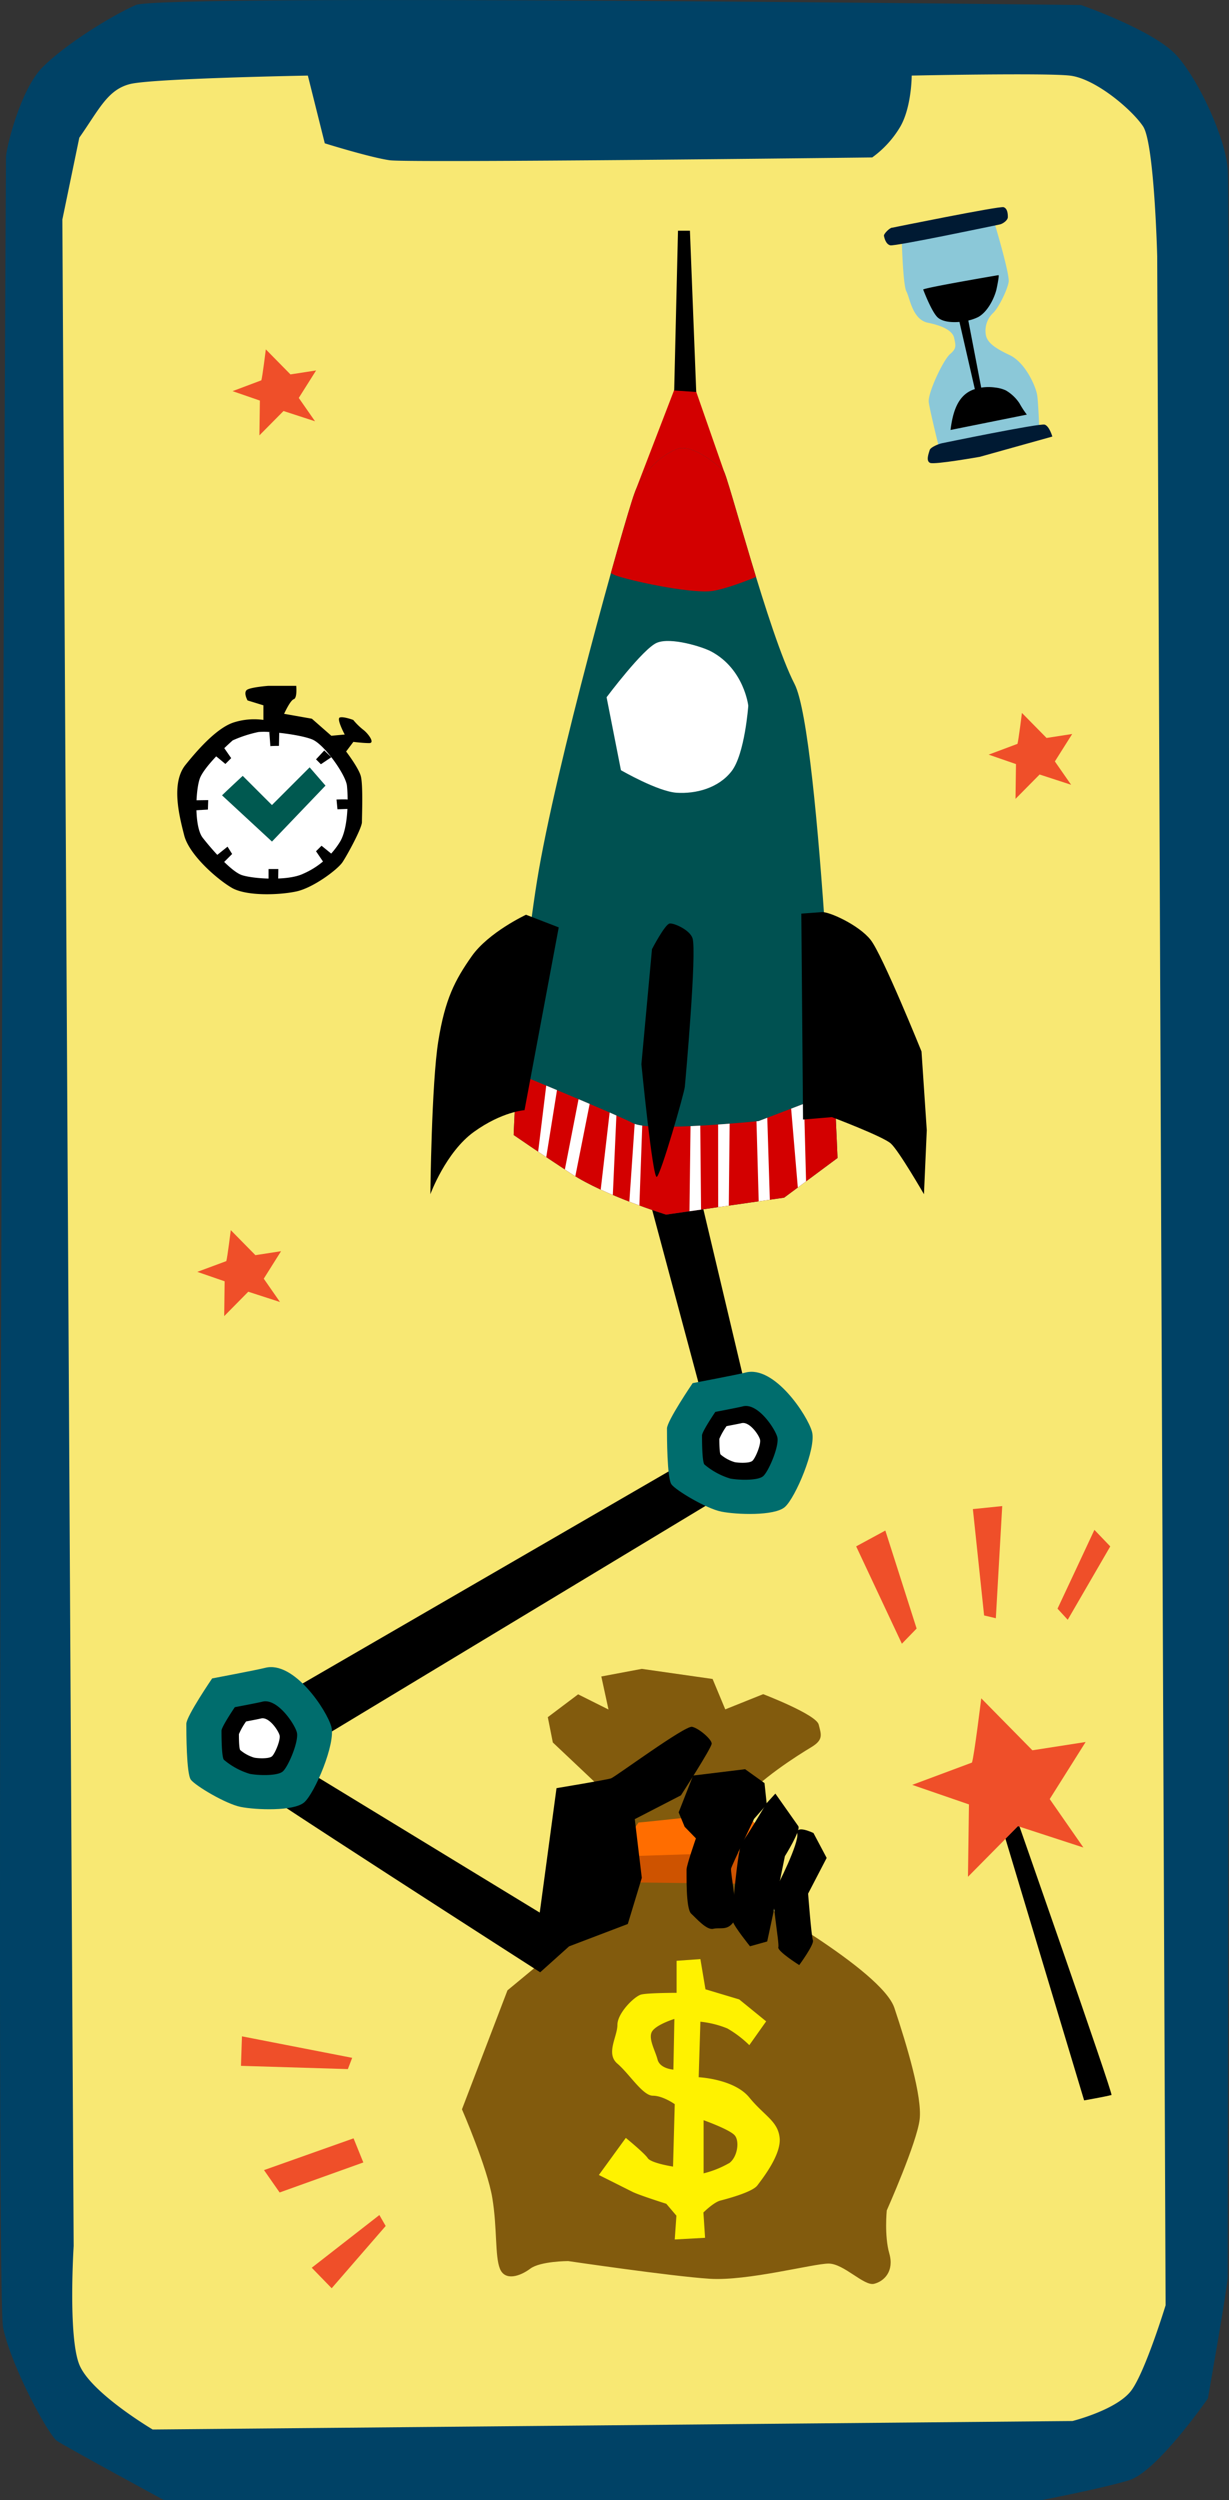 <svg xmlns="http://www.w3.org/2000/svg" xmlns:xlink="http://www.w3.org/1999/xlink" viewBox="0 0 309.99 630.41"><rect x="0" y="0" width="309.99" height="630.41" fill="#333333" stroke="none"/><defs><style>.cls-1{fill:#005151;}.cls-2{fill:#d30000;}.cls-3{fill:#004266;}.cls-4{fill:#f8e873;}.cls-5{fill:#825b0d;}.cls-6{fill:#fff200;}.cls-7{fill:#ff6d00;}.cls-8{fill:#ce5300;}.cls-9{fill:#ef4f29;}.cls-10{fill:#006d6d;}.cls-11{fill:#fff;}.cls-12{clip-path:url(#clip-path);}.cls-13{clip-path:url(#clip-path-2);}.cls-14{fill:#8bc8d8;}.cls-15{fill:#001a33;}.cls-16{fill:#005950;}</style><clipPath id="clip-path"><path class="cls-1" d="M182.47,118.65c-2.65-2.42-7.22-5.84-10.62-5.66-2.43.13-9.33,4.54-11.85,11.48s-19.92,68.8-24.56,97.73-5.88,64-5.88,64,6.47,4.47,14.67,9.85S168,306.28,168,306.28L197.78,302l13.47-10S207,185.24,200.41,172.48,183.55,119.63,182.47,118.65Z"/></clipPath><clipPath id="clip-path-2"><path class="cls-2" d="M218.13,272.45l-26.79,10.24s-27.31,2.81-31.63.55-29.66-12.71-29.66-12.71l-11.45,6.13,1.29,27.06L156.2,310l62.5-7,12-22.92C231.32,278.78,218.13,272.45,218.13,272.45Z"/></clipPath></defs><g id="Calque_2" data-name="Calque 2"><g id="_4-mockup_2" data-name="4-mockup 2"><path class="cls-3" d="M1.51,39.7c0-2.14,3.55-17.08,9.25-22.78S27.84,4.11,34.24,1.27s238.42,0,238.42,0,18.51,6.4,24.2,12.81S309,34.72,309.67,42.54s0,529.51,0,531.65-5,30.6-5,30.6-12.81,18.5-19.93,20.64-22.06,5-22.06,5H41.36s-24.91-13.52-27-14.95S2.93,597,.79,587,1.51,39.7,1.51,39.7Z"/><path class="cls-4" d="M20,34.72c5-7.12,7.12-12.1,12.81-13.53s44.84-2.13,44.84-2.13l4.27,17.08S93.32,39.7,98.3,40.41,220,39.7,220,39.7a25.65,25.65,0,0,0,7.12-7.83c2.84-5,2.84-12.81,2.84-12.81s33.45-.71,39.86,0,15.65,8.54,18.5,12.81,3.56,32.74,3.56,32.74L294,581.3s-5,16.37-8.55,21.35-14.94,7.83-14.94,7.83l-232,2.14S22.86,603.37,20,596.25s-1.42-29.89-1.42-29.89l-2.85-511Z"/></g><g id="_4-sac_dol" data-name="4-sac dol"><path class="cls-5" d="M153.48,431.07l-7.66-3.83L138.17,433l1.27,6.38,11.49,10.85s10.31,8.47,8.4,16.76-10.43,17.61-10.43,17.61L128,501.88l-11.48,30s6.38,14.67,7.65,22.32.64,14.68,1.92,17.87,5.1,1.91,7.65,0,9.57-1.92,9.57-1.92S169.43,574,179,574.61s26.15-3.83,30-3.83,8.93,5.74,11.48,5.1,5.11-3.19,3.83-7.65-.64-10.85-.64-10.85,7.66-17.22,8.3-23-3.19-18.5-6.38-28.07-37-28.25-37-28.25-6.32-17.67-1.85-23.41,14.65-12.14,17.84-14.05,2.56-3.19,1.92-5.74-14-7.66-14-7.66l-9.57,3.83-3.19-7.66-17.86-2.55-10.21,1.92Z"/><path class="cls-6" d="M196.65,539.1c-.43-4.26-3.83-5.53-7.66-10.21s-12.76-5.1-12.76-5.1l.43-14a24.46,24.46,0,0,1,6.8,1.7A27.47,27.47,0,0,1,189,515.7l4.25-6-6.8-5.53-8.51-2.55L176.66,494l-6,.43v8.08s-7.23,0-8.93.43-6,4.67-6,7.65-3,7.23,0,9.78,6.38,8.08,8.93,8.08,5.53,2.13,5.53,2.13l-.43,15.74s-5.53-.85-6.38-2.13-5.53-5.1-5.53-5.1l-6.8,9.35,8.5,4.26c1.71.85,8.51,3,8.51,3l2.55,3-.42,6,7.65-.42-.42-6.38s2.55-2.55,4.25-3,8.08-2.12,9.36-3.83S197.07,543.35,196.65,539.1Zm-26.8-17.23s-3.4-.21-4-2.55-2.55-5.53-1.27-7.23,5.52-3,5.52-3Zm14,23.61a25,25,0,0,1-6.38,2.55v-13.4s6.59,2.34,7.86,3.83S186,544,183.89,545.48Z"/><path class="cls-7" d="M161.05,459.57c.72,0,26.13-2.77,26.57-2.77s5.19,5.95,5.19,5.95l-.57,5.11s-33.93.85-34.08.21-.57-3.4-.14-4Z"/><polygon class="cls-8" points="159.17 474.66 193.39 475.09 194.55 469.56 191.08 467.01 158.16 468.07 157.01 471.26 159.17 474.66"/></g><g id="_4-traits_gauche" data-name="4-traits gauche"><polygon class="cls-9" points="91.64 545.28 70.53 552.85 66.59 547.21 89.18 539.2 91.64 545.28"/><polygon class="cls-9" points="60.78 520.92 61.03 513.48 88.83 518.9 87.74 521.74 60.78 520.92"/><polygon class="cls-9" points="83.66 577 78.63 571.83 95.69 558.54 97.28 561.3 83.66 577"/></g><g id="_4-doigts_main" data-name="4-doigts main"><path d="M172.69,460.64l2.84,2.92s-2.4,6.87-2.36,7.88-.24,9.82,1.17,11.11,3.91,4.22,5.58,3.81,3.41.52,5-1.58-.8-12.62-.51-13.65,5.79-12.49,5.79-12.49L193.4,455l-.57-5.38-4.89-3.5-13.12,1.6L171.18,457Z"/><path d="M201.35,460.47c.72,1-3.38,7.59-3.38,7.59l-2.78,13.65-1.68,7.85-4.34,1.21s-3.94-4.9-4.33-6.24,1.3-18.83,2.27-19.89,6.21-9.9,6.21-9.9l2.25-2.47Z"/><path d="M205.18,462.21l3.33,6.28-4.68,9s.82,10.78,1.21,11.78-3.45,6.24-3.45,6.24S196,492,196.32,491s-1.92-12.76-1-14.16,6.23-12.11,5.78-14.46S205.18,462.21,205.18,462.21Z"/></g><g id="_4-bras_main" data-name="4-bras + main"><polygon points="54.69 437.04 179.56 364.71 185.43 375.21 60.71 450.48 54.69 437.04"/><polygon points="181.72 369.35 162.26 296.74 175.54 297.05 191.3 363.48 181.72 369.35"/><path d="M69.52,441.67l66.62,40.61,4.23-31.38s12.69-2.11,13.75-2.47,18.69-13.39,20.45-13,4.94,3.17,4.94,4.23-7.76,13.05-7.76,13.05l-11.64,6,1.77,14.81-3.53,11.63-14.81,5.64-7.29,6.54s-75.65-48.53-76-49.58S69.52,441.67,69.52,441.67Z"/><path class="cls-10" d="M66.85,420.57c-2,.52-13.34,2.66-13.34,2.66S47,432.76,47,434.67s0,12.58,1.14,14.1,8.77,6.1,12.58,6.86,13.34,1.14,16-1.14,8-14.87,6.86-19.06S74.09,418.66,66.85,420.57Z"/><path d="M66.15,429.1c-1,.27-6.92,1.38-6.92,1.38s-3.36,4.94-3.36,5.93,0,6.53.59,7.32A18.22,18.22,0,0,0,63,447.29c2,.4,6.92.59,8.31-.59s4.15-7.72,3.56-9.89S69.91,428.11,66.15,429.1Z"/><path class="cls-11" d="M65.81,433.33c-.56.15-3.74.75-3.74.75a17.16,17.16,0,0,0-1.81,3.2c0,.53,0,3.52.32,4a9.71,9.71,0,0,0,3.52,1.92c1.07.22,3.74.32,4.49-.32s2.24-4.16,1.92-5.34S67.84,432.79,65.81,433.33Z"/><path class="cls-10" d="M188.05,346.1c-2,.52-13.34,2.67-13.34,2.67s-6.48,9.53-6.48,11.43,0,12.58,1.14,14.11,8.77,6.1,12.58,6.86,13.34,1.14,16-1.15,8-14.86,6.86-19S195.29,344.2,188.05,346.1Z"/><path d="M187.35,354.63c-1,.27-6.92,1.39-6.92,1.39s-3.36,4.94-3.36,5.93,0,6.53.59,7.32a18.29,18.29,0,0,0,6.53,3.56c2,.39,6.92.59,8.3-.6s4.16-7.71,3.56-9.88S191.11,353.64,187.35,354.63Z"/><path class="cls-11" d="M187,358.87c-.56.14-3.74.74-3.74.74a16.94,16.94,0,0,0-1.82,3.21c0,.53,0,3.52.32,3.95a9.91,9.91,0,0,0,3.53,1.92c1.07.21,3.73.32,4.48-.32S192,364.2,191.7,363,189,358.33,187,358.87Z"/></g><g id="_4-fusee" data-name="4-fusee"><polygon class="cls-2" points="160.15 124.06 170.04 98.36 175.49 98.45 183.32 120.87 160.15 124.06"/><path class="cls-1" d="M182.47,118.65c-2.65-2.42-7.22-5.84-10.62-5.66-2.43.13-9.33,4.54-11.85,11.48s-19.92,68.8-24.56,97.73-5.88,64-5.88,64,6.47,4.47,14.67,9.85S168,306.28,168,306.28L197.78,302l13.47-10S207,185.24,200.41,172.48,183.55,119.63,182.47,118.65Z"/><g class="cls-12"><path class="cls-2" d="M218.13,272.45l-26.79,10.24s-27.31,2.81-31.63.55-29.66-12.71-29.66-12.71l-11.45,6.13,1.29,27.06L156.2,310l62.5-7,12-22.92C231.32,278.78,218.13,272.45,218.13,272.45Z"/><g class="cls-13"><polygon class="cls-11" points="137.85 273.13 135.66 291.05 137.59 292.97 140.68 273.69 137.85 273.13"/><polygon class="cls-11" points="146.09 276.32 142.27 295.96 144.93 297.53 148.98 277.1 146.09 276.32"/><polygon class="cls-11" points="153.84 279.91 151.41 300.91 154.51 302.71 155.51 280.48 153.84 279.91"/><polygon class="cls-11" points="160.11 282.96 158.67 304.05 161.23 305.11 162.06 281.95 160.11 282.96"/><polygon class="cls-11" points="174.18 283.27 176.62 282.8 176.84 306.47 173.89 306.49 174.18 283.27"/><polygon class="cls-11" points="181.13 282.77 184.04 282.82 183.81 305.49 181.15 305.7 181.13 282.77"/><polygon class="cls-11" points="190.78 281.84 193.51 281.16 194.2 303.35 191.41 304.46 190.78 281.84"/><polygon class="cls-11" points="199.45 278.39 202.78 277.28 203.35 299.33 201.32 300.48 199.45 278.39"/></g><path class="cls-2" d="M148.21,136.9c1.07,1.11,2.5,6.8,7.71,8.42S175,149.78,179.84,149s15.36-5.19,16.47-6.26,10-11.83,9.9-17.94-14.73-19.22-16.64-21.87-16.26-5.73-17.79-6-14.3,7.39-14.3,7.39Z"/></g><path class="cls-11" d="M179.39,164.28c-2.19-1.18-10.19-3.67-13.7-2.2S153,175.82,153,175.82l3.62,18.39s9.29,5.39,14.08,5.69,10.49-1.13,13.83-5.44,4.21-16.5,4.21-16.5S187.69,168.71,179.39,164.28Z"/><path d="M132.68,230.66s-9.45,4.42-13.69,10.45-6.73,10.79-8.44,21.45-2,38.57-2,38.57,3.89-10.62,11-15.73,12.75-5.46,12.75-5.46l8.63-46.09Z"/><path d="M207.29,230c1.74-.19,9.32,3.21,12.31,7s12.83,28.13,12.83,28.13L233.76,285l-.71,16.13s-6.35-11-8.36-12.79-14.86-6.65-14.86-6.65l-7.28.61-.43-51.92Z"/><path d="M174.68,236.6c-.66-2.08-4.59-3.85-5.76-3.73s-4.47,6.47-4.47,6.47l-2.67,29s2.85,29,3.88,28.42,6.9-21,7.07-22.71S175.78,240.11,174.68,236.6Z"/><polygon points="174.02 58.18 171.01 58.18 170.05 98.46 175.61 98.84 174.02 58.18"/></g><g id="_4-etoile_1" data-name="4-etoile 1"><path class="cls-9" d="M65.92,95.9c.27-.82,1.13-7.8,1.13-7.8l6.21,6.31,6.47-1-4.37,6.93,4.1,5.89-7.95-2.59-6.08,6.14.12-8.77-6.89-2.38Z"/></g><g id="_4-etoile_2" data-name="4-etoile 2"><path class="cls-9" d="M57.08,318c.27-.83,1.13-7.81,1.13-7.81l6.21,6.31,6.47-1-4.36,6.93,4.09,5.88-8-2.59-6.07,6.15.11-8.78-6.89-2.38Z"/></g><g id="_4-etoile_3" data-name="4-etoile 3"><path class="cls-9" d="M256.63,187.57c.27-.82,1.13-7.8,1.13-7.8l6.21,6.31,6.47-1L266.07,192l4.1,5.89-7.95-2.59-6.08,6.14.12-8.77-6.89-2.38Z"/></g><g id="_4-sablier" data-name="4-sablier"><path class="cls-14" d="M227.44,60.16s.29,11.7,1.18,13.33,1.49,7.1,5.45,7.9,6.24,2.12,6.6,3.86.72,2.56-1,4-5.71,9.88-5.41,12.17S237.13,114,237.13,114l25-5.8s-.2-6.11-.5-8.4-3-8.41-7-10.28-5.76-3.32-6-5.26A6.16,6.16,0,0,1,250.41,79c1.38-1.19,3.66-5.83,4-7.89s-3.9-16-3.9-16Z"/><path d="M245.52,98.24a4.07,4.07,0,0,0-.44.18c-3.85,1.69-4.84,6.2-5.33,10L259,104.55a23.18,23.18,0,0,1-1.86-2.85,10.35,10.35,0,0,0-3.43-3.25,8.41,8.41,0,0,0-2.65-.72A11.65,11.65,0,0,0,245.52,98.24Z"/><path d="M232.85,73c.79-.53,18.94-3.62,19-3.62.26,0-.49,3.54-.56,3.79-.65,2.4-2.3,5.53-4.55,6.77a11.26,11.26,0,0,1-3.11,1c-2,.42-5.77.61-7.31-1.09S232.85,73,232.85,73Z"/><path class="cls-15" d="M225.06,57.41c-.56-.07-2.21,1.55-2.1,2.07s.44,2.07,1.58,2.38,27-5.13,27.67-5.27,2-1,2-1.86-.09-2.15-1.07-2.49S225.06,57.41,225.06,57.41Z"/><path class="cls-15" d="M237.56,111.77c-.86.19-2.87,1-3.07,1.73s-1.05,2.76.13,3.23,12.52-1.54,12.52-1.54l18.29-5.11s-.72-2.56-1.9-3S237.56,111.77,237.56,111.77Z"/><polygon points="241.92 80.82 246.27 99.81 247.79 99.31 243.95 79.31 241.92 80.82"/></g><g id="_4-baguette_magique" data-name="4-baguette magique"><path d="M280.35,528.27c-1.45.4-6.9,1.36-6.9,1.36l-21.2-70.5,3.34-3S280.83,528.14,280.35,528.27Z"/><path class="cls-9" d="M245.16,444.45c.57-1.71,2.34-16.2,2.34-16.2l12.9,13.1,13.43-2.09-9.06,14.39,8.5,12.22-16.5-5.38-12.62,12.76L244.4,455l-14.31-4.93Z"/><polygon class="cls-9" points="227.48 414.48 215.95 389.93 223.31 385.94 231.2 410.65 227.48 414.48"/><polygon class="cls-9" points="245.39 380.53 252.79 379.77 251.18 408.05 248.22 407.35 245.39 380.53"/><path class="cls-9" d="M266.74,405.64c.49-1,9.3-19.87,9.3-19.87l4,4.17-10.73,18.5Z"/></g><g id="_4-reveil_done" data-name="4-reveil done"><path d="M66.44,181.53v-3.68l-4-1.23s-1.22-2.15,0-2.76,5.22-.92,5.22-.92h7.06s.3,3.07-.62,3.37S71.66,180,71.66,180l7,1.23,4.91,4.3,3.38-.31s-2.15-4-1.23-4.3,3.38.62,3.38.62A16.33,16.33,0,0,0,91.6,184c1.23.92,3.07,3.38,1.53,3.38s-4-.31-4-.31L87.3,189.5s3.07,4,3.69,6.14.3,10.13.3,11.66-3.68,8.28-4.91,10.12-7.36,6.45-11.65,7.37-12.58,1.22-16.26-.92-10.74-8.29-12-13.2-3.38-13.19.31-17.79,8.28-9.51,12.27-10.74A17,17,0,0,1,66.44,181.53Z"/><path class="cls-11" d="M58.7,186.69c-2.45,2.15-7.45,7.05-8.34,9.73-1.06,3.19-1.38,12.07.77,14.83s7.13,8.5,9.89,9.42,11.38,1.54,15.37-.31a20.47,20.47,0,0,0,9.42-8.18c2.15-3.68,2-11.3,1.7-14.06s-5.73-10.46-8.8-11.68c-2.3-.92-7.36-1.67-10.78-1.86a16.83,16.83,0,0,0-2.72,0A31.36,31.36,0,0,0,58.7,186.69Z"/><path class="cls-16" d="M56,200.55c.92-.92,5.22-4.91,5.22-4.91L68.59,203l9.51-9.51,4,4.61-13.5,14.11Z"/><path d="M68.2,188.16c.23-.08,2.16-.08,2.16-.08l.08-3.86-2.51.36Z"/><polygon points="81.79 189.24 79.71 191.48 80.94 192.71 83.57 190.94 81.79 189.24"/><path d="M87.59,201.6c-.31-.08-2.71,0-2.71,0l.24,2.47,4.32-.16.7-1.93Z"/><polygon points="67.74 219.13 70.21 219.13 70.13 224.15 67.74 224 67.74 219.13"/><polygon points="57.39 213.49 58.55 215.34 54.76 219.13 52.67 217.28 57.39 213.49"/><polygon points="79.71 214.65 81.1 213.26 85.19 216.58 82.64 218.97 79.71 214.65"/><polygon points="47.35 201.83 52.52 201.75 52.44 204.14 47.04 204.45 47.35 201.83"/><path d="M53.14,189.7c.23,0,3.71,2.94,3.71,2.94l1.46-1.47-3-4.33Z"/></g></g></svg>